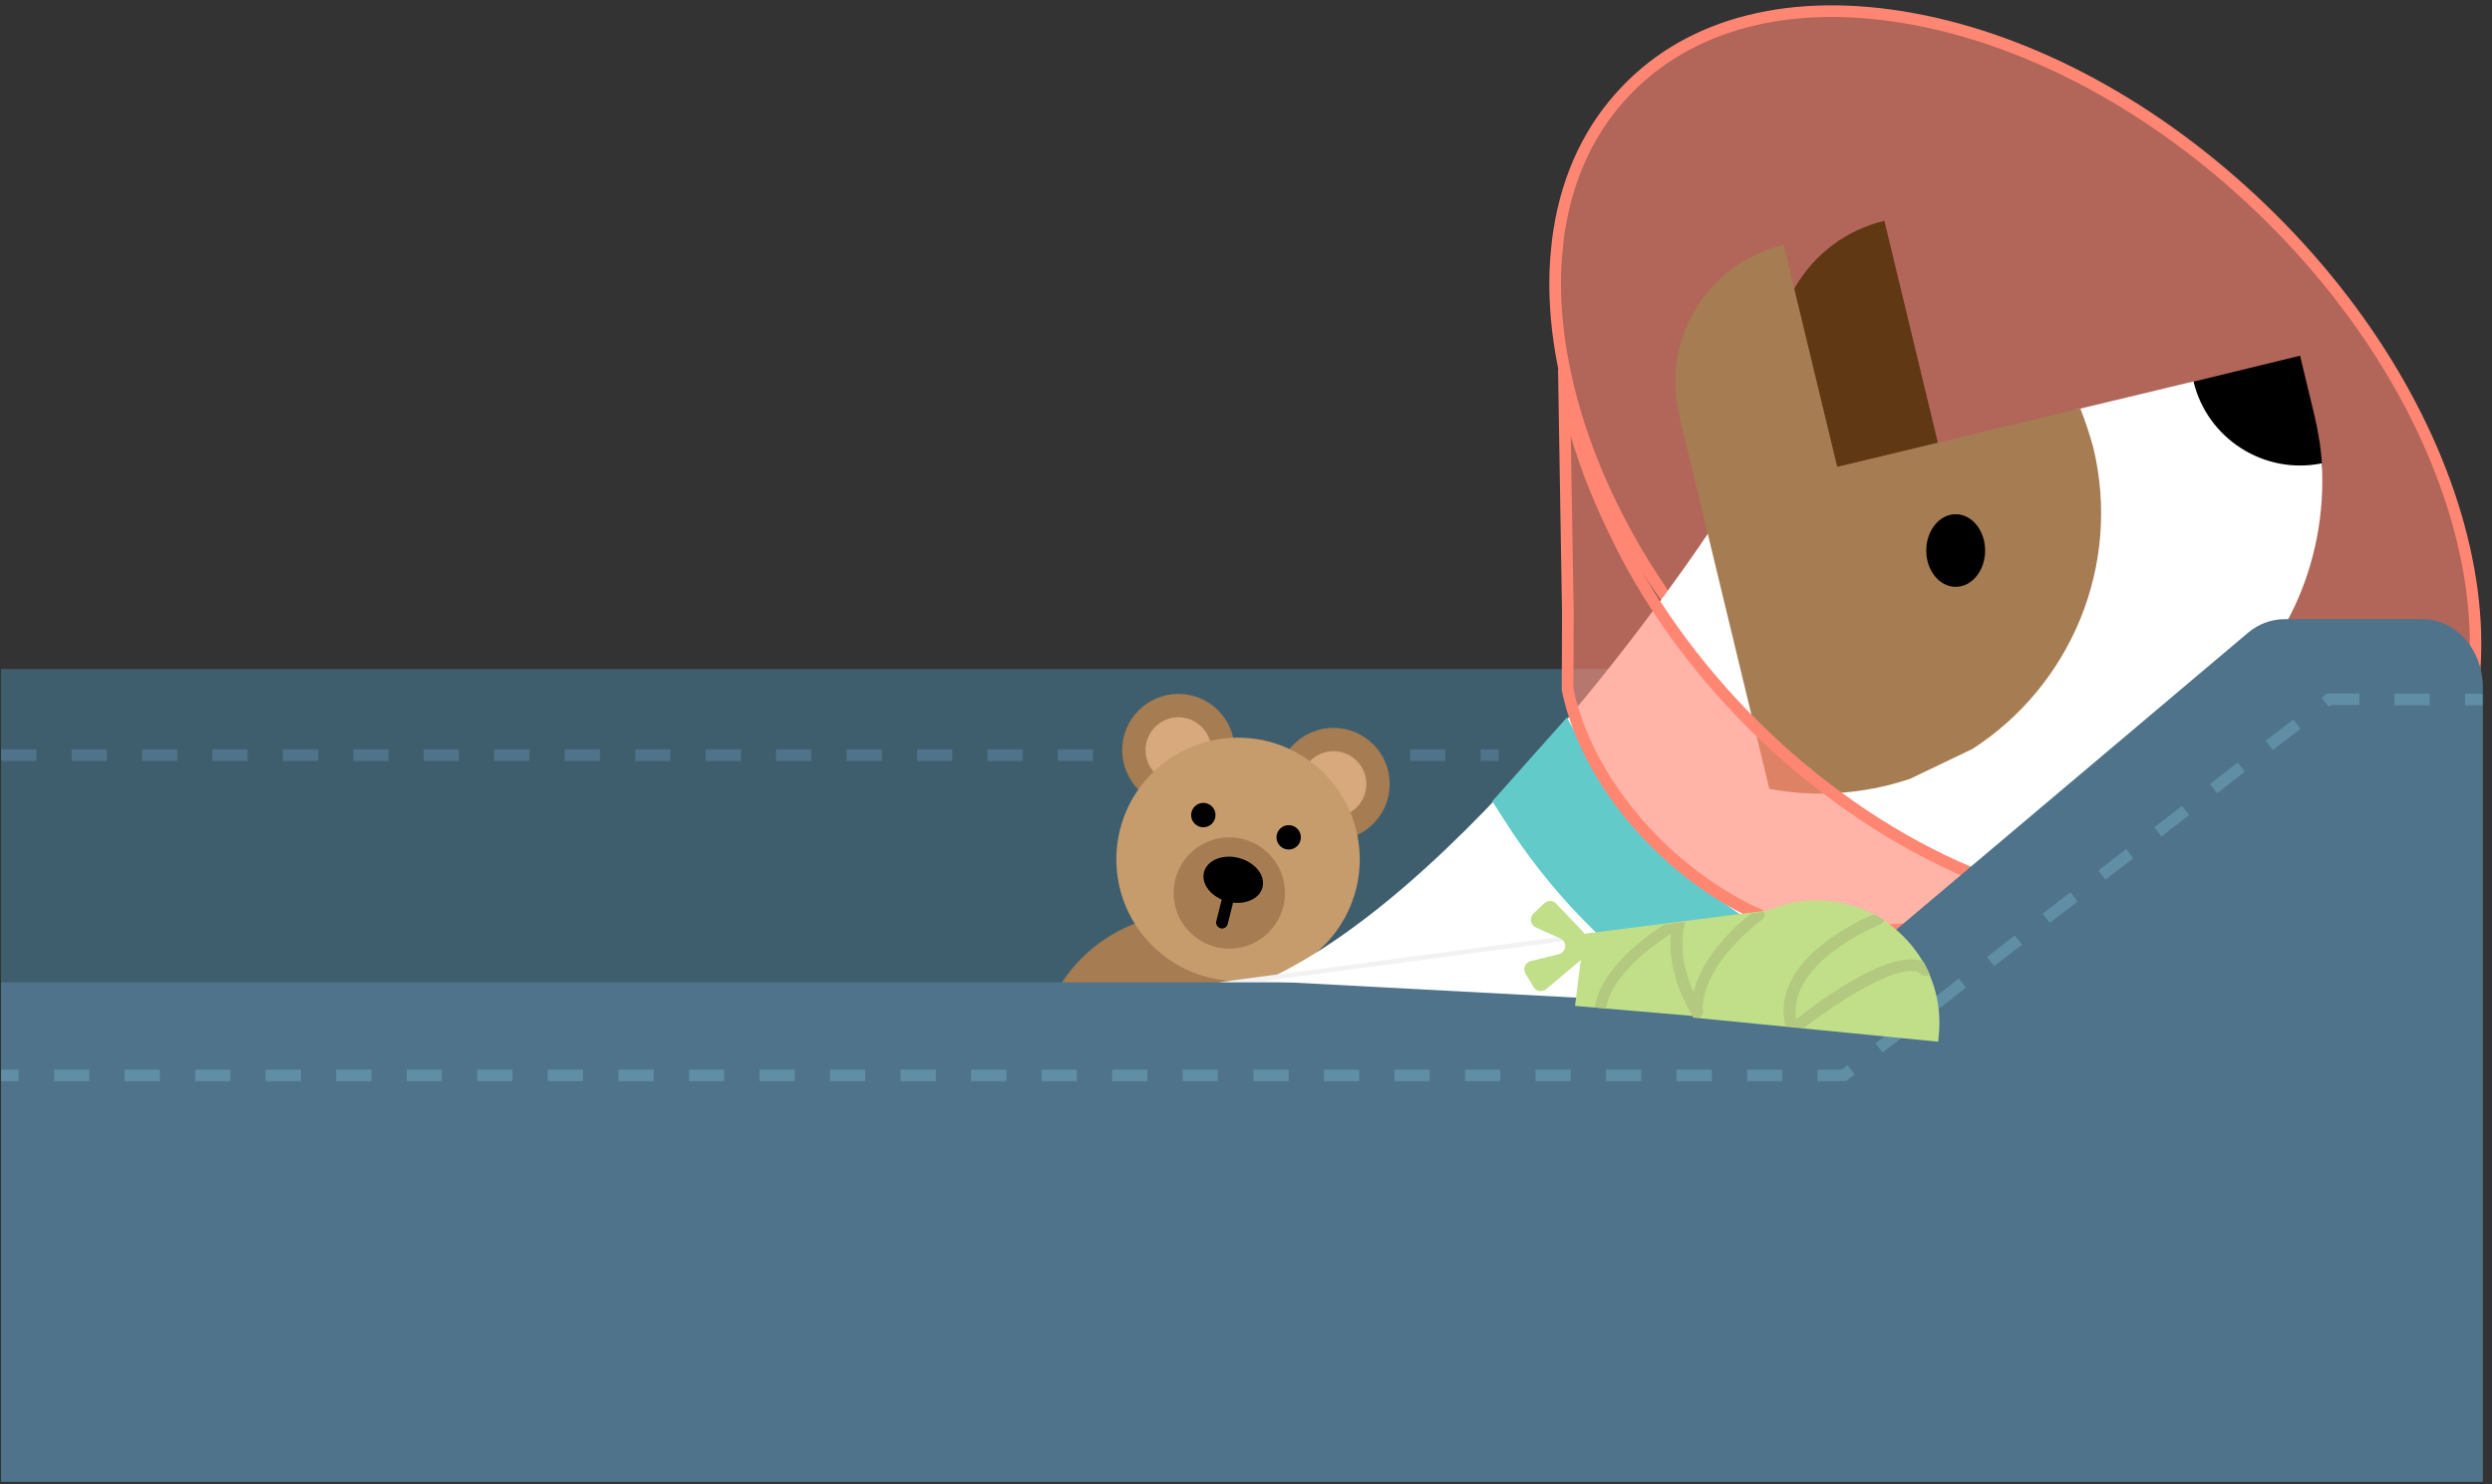 <?xml version="1.0" encoding="UTF-8"?> <!-- Generator: Adobe Illustrator 23.0.2, SVG Export Plug-In . SVG Version: 6.00 Build 0) --> <svg xmlns="http://www.w3.org/2000/svg" xmlns:xlink="http://www.w3.org/1999/xlink" id="Layer_1" x="0px" y="0px" viewBox="0 0 940 560" style="enable-background:new 0 0 940 560;" xml:space="preserve"><rect x="0" y="0" width="940" height="560" fill="#333333" stroke="none"/> <style type="text/css"> .st0{fill:#3F5E6D;} .st1{fill:#4E738A;} .st2{fill:#A67C52;} .st3{fill:#D8A97C;} .st4{fill:#C69C6D;} .st5{fill:#FF8D6D;} .st6{opacity:0.62;fill:#FF8672;} .st7{fill:#FF8672;} .st8{fill:#FFFFFF;} .st9{fill:#603813;} .st10{fill:#F2F2F2;} .st11{fill:#62CBC9;} .st12{fill:#608EA5;} .st13{fill:#C0DF88;} .st14{fill:#B2C97F;} .st15{opacity:0.59;} .st16{fill:#B0F6FF;} .st17{fill:#E6E6E6;} .st18{fill:none;stroke:#FFFFFF;stroke-linecap:square;stroke-linejoin:round;stroke-miterlimit:10;} .st19{fill:#999999;} .st20{fill:#049B8F;} .st21{fill:#05756A;} .st22{fill:#D9BD88;} .st23{fill:#E5CA9E;} .st24{fill:#C9A166;} .st25{fill:#00B2A9;} .st26{fill:#A0E2BA;} .st27{fill:#82553A;} .st28{fill:#FEDFC5;} .st29{opacity:0.32;fill:#FF8672;} .st30{fill:#416272;} .st31{fill:#6695AD;} .st32{fill:#E2BE91;} </style> <g> <path class="st0" d="M936.5,559H0.4V252.4h930.9c2.9,0,5.2,2.3,5.2,5.2V559z"></path> <path class="st1" d="M565.3,287.1h-6.8v-4.4h6.8V287.1z M545.2,287.1h-13.3v-4.4h13.3V287.1z M518.6,287.1h-13.3v-4.4h13.3V287.1z M492.1,287.1h-13.3v-4.4h13.3V287.1z M465.5,287.1h-13.3v-4.4h13.3V287.1z M438.9,287.1h-13.3v-4.4h13.3V287.1z M412.3,287.1 h-13.3v-4.4h13.3V287.1z M385.8,287.1h-13.3v-4.4h13.3V287.1z M359.2,287.1h-13.3v-4.4h13.3V287.1z M332.6,287.1h-13.3v-4.4h13.3 V287.1z M306,287.1h-13.3v-4.4H306V287.1z M279.5,287.1h-13.3v-4.4h13.3V287.1z M252.9,287.1h-13.3v-4.4h13.3V287.1z M226.3,287.1 H213v-4.4h13.3V287.1z M199.7,287.1h-13.3v-4.4h13.3V287.1z M173.1,287.1h-13.3v-4.4h13.3V287.1z M146.6,287.1h-13.3v-4.4h13.3 V287.1z M120,287.1h-13.3v-4.4H120V287.1z M93.4,287.1H80.1v-4.4h13.3V287.1z M66.8,287.1H53.6v-4.4h13.3V287.1z M40.3,287.1H27 v-4.4h13.3V287.1z M13.7,287.1H0.4v-4.4h13.3V287.1z"></path> <g> <g> <circle class="st2" cx="448.5" cy="401.9" r="57.2"></circle> <circle class="st2" cx="444.5" cy="283" r="21.2"></circle> <circle class="st2" cx="503" cy="295.8" r="21.2"></circle> <circle class="st3" cx="444.5" cy="283" r="12.4"></circle> <circle class="st3" cx="503" cy="295.8" r="12.4"></circle> <circle class="st4" cx="467" cy="324.2" r="45.9"></circle> <circle class="st2" cx="463.7" cy="336.9" r="21"></circle> <circle cx="453.9" cy="307.5" r="4.6"></circle> <circle cx="486.1" cy="315.9" r="4.6"></circle> <ellipse transform="matrix(0.255 -0.967 0.967 0.255 25.76 696.957)" cx="465" cy="331.8" rx="8.5" ry="11.4"></ellipse> </g> <path d="M460.9,350.3c-0.2,0-0.4,0-0.5-0.1c-1.2-0.3-1.9-1.5-1.6-2.7l3-12c0.3-1.2,1.5-1.9,2.7-1.6c1.2,0.3,1.9,1.5,1.6,2.7l-3,12 C462.8,349.7,461.9,350.3,460.9,350.3z"></path> </g> <g> <path class="st5" d="M98,474.6c12.1,1.7,28.7,34.2,27.7,40.9c-1,6.7-6.6,11.4-12.7,10.5c-3.6-0.5-15.9-9.7-20.9-10.4 s-19.4,4.6-23,4.1c-6.1-0.9-10.2-7-9.2-13.6C60.9,499.4,85.9,472.9,98,474.6z"></path> <path class="st5" d="M114,464.9c-4.9-0.7-8.2-6-7.4-11.8c0.8-5.8,5.5-9.9,10.4-9.2c4.9,0.7,8.2,6,7.4,11.8 C123.6,461.5,118.9,465.6,114,464.9z"></path> <path class="st5" d="M85.8,460.9c-4.9-0.7-8.2-6-7.4-11.8c0.8-5.8,5.5-9.9,10.4-9.2c4.9,0.7,8.2,6,7.4,11.8 C95.3,457.4,90.7,461.6,85.8,460.9z"></path> <path class="st5" d="M65.4,459.7c4.9,0.7,8.2,6,7.4,11.8c-0.8,5.8-5.5,9.9-10.4,9.2c-4.9-0.7-8.2-6-7.4-11.8 C55.9,463.1,60.5,459,65.4,459.7z"></path> <path class="st5" d="M124.1,478.6c0.8-5.8,5.5-9.9,10.4-9.2c4.9,0.7,8.2,6,7.4,11.8c-0.8,5.8-5.5,9.9-10.4,9.2 C126.6,489.7,123.3,484.4,124.1,478.6z"></path> </g> <g> <path class="st6" d="M905.8,316.5c-12,12.6-27.3,21.1-44.5,25.7c-6.9,1.9-14.2,3.1-21.8,3.7l-1.1,0c-26.5,2-56.2-3.6-85.9-16.2 c-29.6-12.5-59.3-31.9-86.1-57.6c-25.6-24.5-45.5-51.9-59.2-79.5c-12.1-24.3-19.3-48.9-21.4-71.9c-0.8-9-0.8-17.8,0.1-26.2 c0.2-2.4,0.5-4.8,0.8-7.1c3.2-20.3,11.5-38.4,25.2-52.6c51.1-53.3,158.3-33.5,239.4,44.2C932.5,156.9,956.9,263.2,905.8,316.5z"></path> <path class="st7" d="M829.3,347.9c-23.9,0-50.1-5.7-76.2-16.8c-30.7-13-60.7-33-86.8-58c-24.9-23.8-45.5-51.5-59.7-80.1 c-12.1-24.3-19.5-49.5-21.6-72.7c-0.8-9.3-0.8-18.2,0.1-26.6c0.2-2.4,0.5-4.9,0.9-7.2c3.4-21.4,12.1-39.5,25.8-53.8 C636.9,6.3,676.1-3.5,722.1,5c45.6,8.4,92.6,33.9,132.1,71.8c81.9,78.5,106.4,186.3,54.6,240.5l0,0c-12,12.6-27.4,21.5-45.5,26.4 c-7,1.9-14.5,3.2-22.2,3.8l-1.2,0.1C836.4,347.8,832.9,347.9,829.3,347.9z M691,6.4c-31.2,0-57.6,10-76.1,29.3 c-13.1,13.6-21.3,30.9-24.6,51.4c-0.4,2.3-0.6,4.6-0.8,7c-0.9,8.2-0.9,16.8-0.1,25.8c2,22.7,9.3,47.3,21.1,71.1 c13.9,28.1,34.3,55.4,58.8,78.9c25.7,24.6,55.3,44.4,85.4,57.1c29.5,12.4,58.9,18,84.9,16l1.2,0c7.3-0.6,14.5-1.9,21.3-3.7 c17.4-4.7,32-13.1,43.5-25.1l0,0c50.1-52.4,25.7-157.4-54.4-234.2c-38.9-37.3-85.1-62.4-129.9-70.7C710.8,7.4,700.7,6.4,691,6.4z"></path> </g> <path d="M867.6,134.2l5.5,22.9c1.5,6.3,2.5,12.7,2.8,19c-22.3,4.5-44.4-9.5-49.8-31.8L867.6,134.2z"></path> <path class="st8" d="M875.8,174.8c-21.7,4.4-43.2-9.2-48.4-30.9l-44.1,10.6c1.9,4.7,3.5,9.6,4.7,14.6c10.7,44.4-8.7,89-45,112.5 c-7.2,4.7-15.1,8.5-23.6,11.3c-2.8,0.9-5.7,1.8-8.7,2.5c-13.6,3.3-27.2,3.7-40.2,1.8c-0.5-0.1-0.9-0.2-1.4-0.2l-24.3-96.5 c0,0-94.7,143.6-177,173.2l217.3-1.3l0.2,1l10.8,1.1l0.1-0.1L818,387l4.1-39l8.1-78C861.2,249.8,878,212.5,875.8,174.8z"></path> <path class="st9" d="M710.8,83.3l20.2,83.8l-51.9,12.5l-7.7-31.9C664.5,119,682.1,90.2,710.8,83.3L710.8,83.3z"></path> <path class="st2" d="M784.7,154.1l-22.6,5.4l-12.3,3l-52.4,12.6l-3.9,0.9l-0.5,0.1l-20.2-83.8l0,0c-28.7,6.9-46.3,35.7-39.4,64.4 l7.7,31.9l0,0l26.3,109c1.1,0.2,2.3,0.4,3.4,0.6c13.2,2,26.9,1.5,40.7-1.8c3-0.7,5.9-1.6,8.8-2.5l23.8-11.4 c36.7-23.7,56.3-68.8,45.5-113.7C788.2,163.8,786.6,158.9,784.7,154.1z"></path> <ellipse cx="737.7" cy="207.7" rx="11.1" ry="13.7"></ellipse> <polygon class="st10" points="611.4,350.4 459.5,370.6 593.1,377.7 627.7,353.2 "></polygon> <path class="st11" d="M715,372l-23.8,34.3c-20.5-6.9-40.3-16.8-59-29.7c-26.5-18.4-48.2-41.2-64.5-66.8c-0.6-0.9-4.2-6.6-4.8-7.5 l28.2-31.7c0.5,1,1,2.1,1.6,3.1c14.2,27.2,35.1,51.5,62.1,70.2C673.8,357,694.1,366.3,715,372z"></path> <g> <path class="st7" d="M686.8,354.8l-0.3,0c-21.2-3.8-43-15.6-61.3-33.1c-18.8-18-31.6-39.7-36.1-61.2l0-0.5l0.1-28.9l-1.5-91.8 l4.4-0.2c1.6,18.3,8.5,39.5,21,64.6c12.7,25.6,31.2,50.4,53.4,71.7c23.4,22.4,50.2,40.4,77.7,51.9c25.7,10.9,51.4,15.9,74.4,14.7 l2.8-0.2l0.3,4.4c-1,0.1-1.9,0.1-2.9,0.2L686.8,354.8z M593.5,259.8c4.3,20.5,16.7,41.3,34.7,58.6c17.7,16.9,38.6,28.2,58.8,31.9 l97.8-6.1c-13.9-2.5-28.1-6.8-42.4-12.8c-27.9-11.8-55.2-30.1-79-52.8c-22.6-21.7-41.4-46.9-54.3-72.9c-7.5-15-13-28.7-16.6-41.2 l1.1,66.6L593.5,259.8z"></path> <path class="st6" d="M819.7,344.1l-101.4,6.4l-33,2.1h-0.1c-19.9-3.6-41.5-14.7-60.2-32.6c-19-18.3-31.2-40-35.4-60l0.1-28.9 l0.2-91.8c1.8,20.9,8.4,43.3,19.4,65.4c12.5,25.1,30.6,50,53.9,72.3c24.4,23.4,51.4,41,78.3,52.4 C768.6,340.8,795.6,345.9,819.7,344.1z"></path> </g> <path class="st1" d="M0.4,370.6h670.5c13.5,0,26.6-4.9,37.4-14l139.7-117.9c3.9-3.3,8.8-5.1,13.7-5.1h52 c12.6,0,22.8,11.4,22.8,25.5V559H0.4V370.6z"></path> <g> <rect x="0.4" y="403.5" class="st12" width="6.6" height="4.4"></rect> <path class="st12" d="M696.2,407.9h-10.6v-4.4h9.1l2.2-1.7l2.7,3.5L696.2,407.9z M672.3,407.9H659v-4.4h13.3V407.9z M645.7,407.9 h-13.3v-4.4h13.3V407.9z M619.1,407.9h-13.3v-4.4h13.3V407.9z M592.5,407.9h-13.3v-4.4h13.3V407.9z M565.9,407.9h-13.3v-4.4h13.3 V407.9z M539.3,407.9H526v-4.4h13.3V407.9z M512.7,407.9h-13.3v-4.4h13.3V407.9z M486.1,407.9h-13.3v-4.4h13.3V407.9z M459.4,407.9h-13.3v-4.4h13.3V407.9z M432.8,407.9h-13.3v-4.4h13.3V407.9z M406.2,407.9h-13.3v-4.4h13.3V407.9z M379.6,407.9 h-13.3v-4.4h13.3V407.9z M353,407.9h-13.3v-4.4H353V407.9z M326.4,407.9h-13.3v-4.4h13.3V407.9z M299.8,407.9h-13.3v-4.4h13.3 V407.9z M273.2,407.9h-13.3v-4.4h13.3V407.9z M246.6,407.9h-13.3v-4.4h13.3V407.9z M219.9,407.9h-13.3v-4.4h13.3V407.9z M193.3,407.9H180v-4.4h13.3V407.9z M166.7,407.9h-13.3v-4.4h13.3V407.9z M140.1,407.9h-13.3v-4.4h13.3V407.9z M113.5,407.9h-13.3 v-4.4h13.3V407.9z M86.9,407.9H73.6v-4.4h13.3V407.9z M60.3,407.9H47v-4.4h13.3V407.9z M33.7,407.9H20.4v-4.4h13.3V407.9z M710.1,397.1l-2.7-3.5l10.5-8.1l2.7,3.5L710.1,397.1z M731.1,380.8l-2.7-3.5l10.5-8.2l2.7,3.5L731.1,380.8z M752.2,364.5 l-2.7-3.5l10.5-8.1l2.7,3.5L752.2,364.5z M773.2,348.2l-2.7-3.5l10.5-8.1l2.7,3.5L773.2,348.2z M794.2,331.9l-2.7-3.5l10.5-8.1 l2.7,3.5L794.2,331.9z M815.3,315.6l-2.7-3.5l10.5-8.1l2.7,3.5L815.3,315.6z M836.3,299.3l-2.7-3.5l10.5-8.2l2.7,3.5L836.3,299.3z M857.3,283l-2.7-3.5l10.5-8.1l2.7,3.5L857.3,283z M878.4,266.7l-2.7-3.5l2-1.6h12.3v4.4h-10.7L878.4,266.7z M916.5,266.1h-13.3 v-4.4h13.3V266.1z"></path> <rect x="929.8" y="261.7" class="st12" width="6.6" height="4.4"></rect> </g> <polygon class="st8" points="628.5,349.9 476.6,370.1 610.2,377.2 644.8,352.7 "></polygon> <path class="st13" d="M721.1,356.7c-7.9-9.6-19-15.6-31.4-16.8c-8.1-0.8-15.9,0.5-22.9,3.6l-69.3,8.8l0,0c-0.1-0.4-0.3-0.7-0.6-1 l-9.9-10.4c-1.2-1.3-3.2-1.3-4.5-0.1l-4.1,3.9c-1.6,1.6-1.1,4.2,0.9,5.2l9.2,4.1c2.8,1.2,2.4,5.2-0.5,6l-10.6,2.6 c-2.1,0.5-3.1,2.9-2,4.7l3.1,5.1c1,1.7,3.3,2,4.7,0.8l12.5-10.5c0.2-0.2,0.4-0.4,0.6-0.7l-2.2,17.5l44.6,3.8l-0.1,0.6l92.5,9.1 l0.2-2.2C732.6,378.4,729,366.3,721.1,356.7z"></path> <path class="st14" d="M605.9,379.9c2.2-12,17.1-23,24.4-27.7c-1.6,15.9,7.6,30.1,8,30.8c0.4,0.6,1.1,1,1.8,1c0.2,0,0.5,0,0.7-0.1 c0.9-0.3,1.6-1.2,1.5-2.2c-0.9-17.9,22.1-34.6,22.4-34.8c0.9-0.7,1.2-2,0.6-2.9l-4.7,0.6c-4.8,3.7-18.4,15.5-21.8,29.8 c-2.7-6.2-5.8-16.1-3.3-26c0-0.2,0-0.4,0-0.6l-7.8,1c-8,5.2-23.5,16.9-26,30.4c-0.1,0.3,0,0.6,0,0.9l4.1,0.3 C605.8,380.2,605.8,380,605.9,379.9z"></path> <path class="st14" d="M725.6,362.9c-11.6-5.5-38.1,13.8-48.1,21.6c-3.3-21.8,31.6-35.7,31.9-35.9c0.7-0.3,1.1-0.9,1.3-1.5 c-1.2-0.8-2.5-1.6-3.8-2.2c-6,2.5-39.3,17.6-33.4,42.2l7,0.7c16-12.4,38.6-25.8,44.2-20.2c0.9,0.9,2.3,0.9,3.1,0c0,0,0-0.1,0.1-0.1 C727.2,366,726.4,364.4,725.6,362.9z"></path> </g> </svg> 